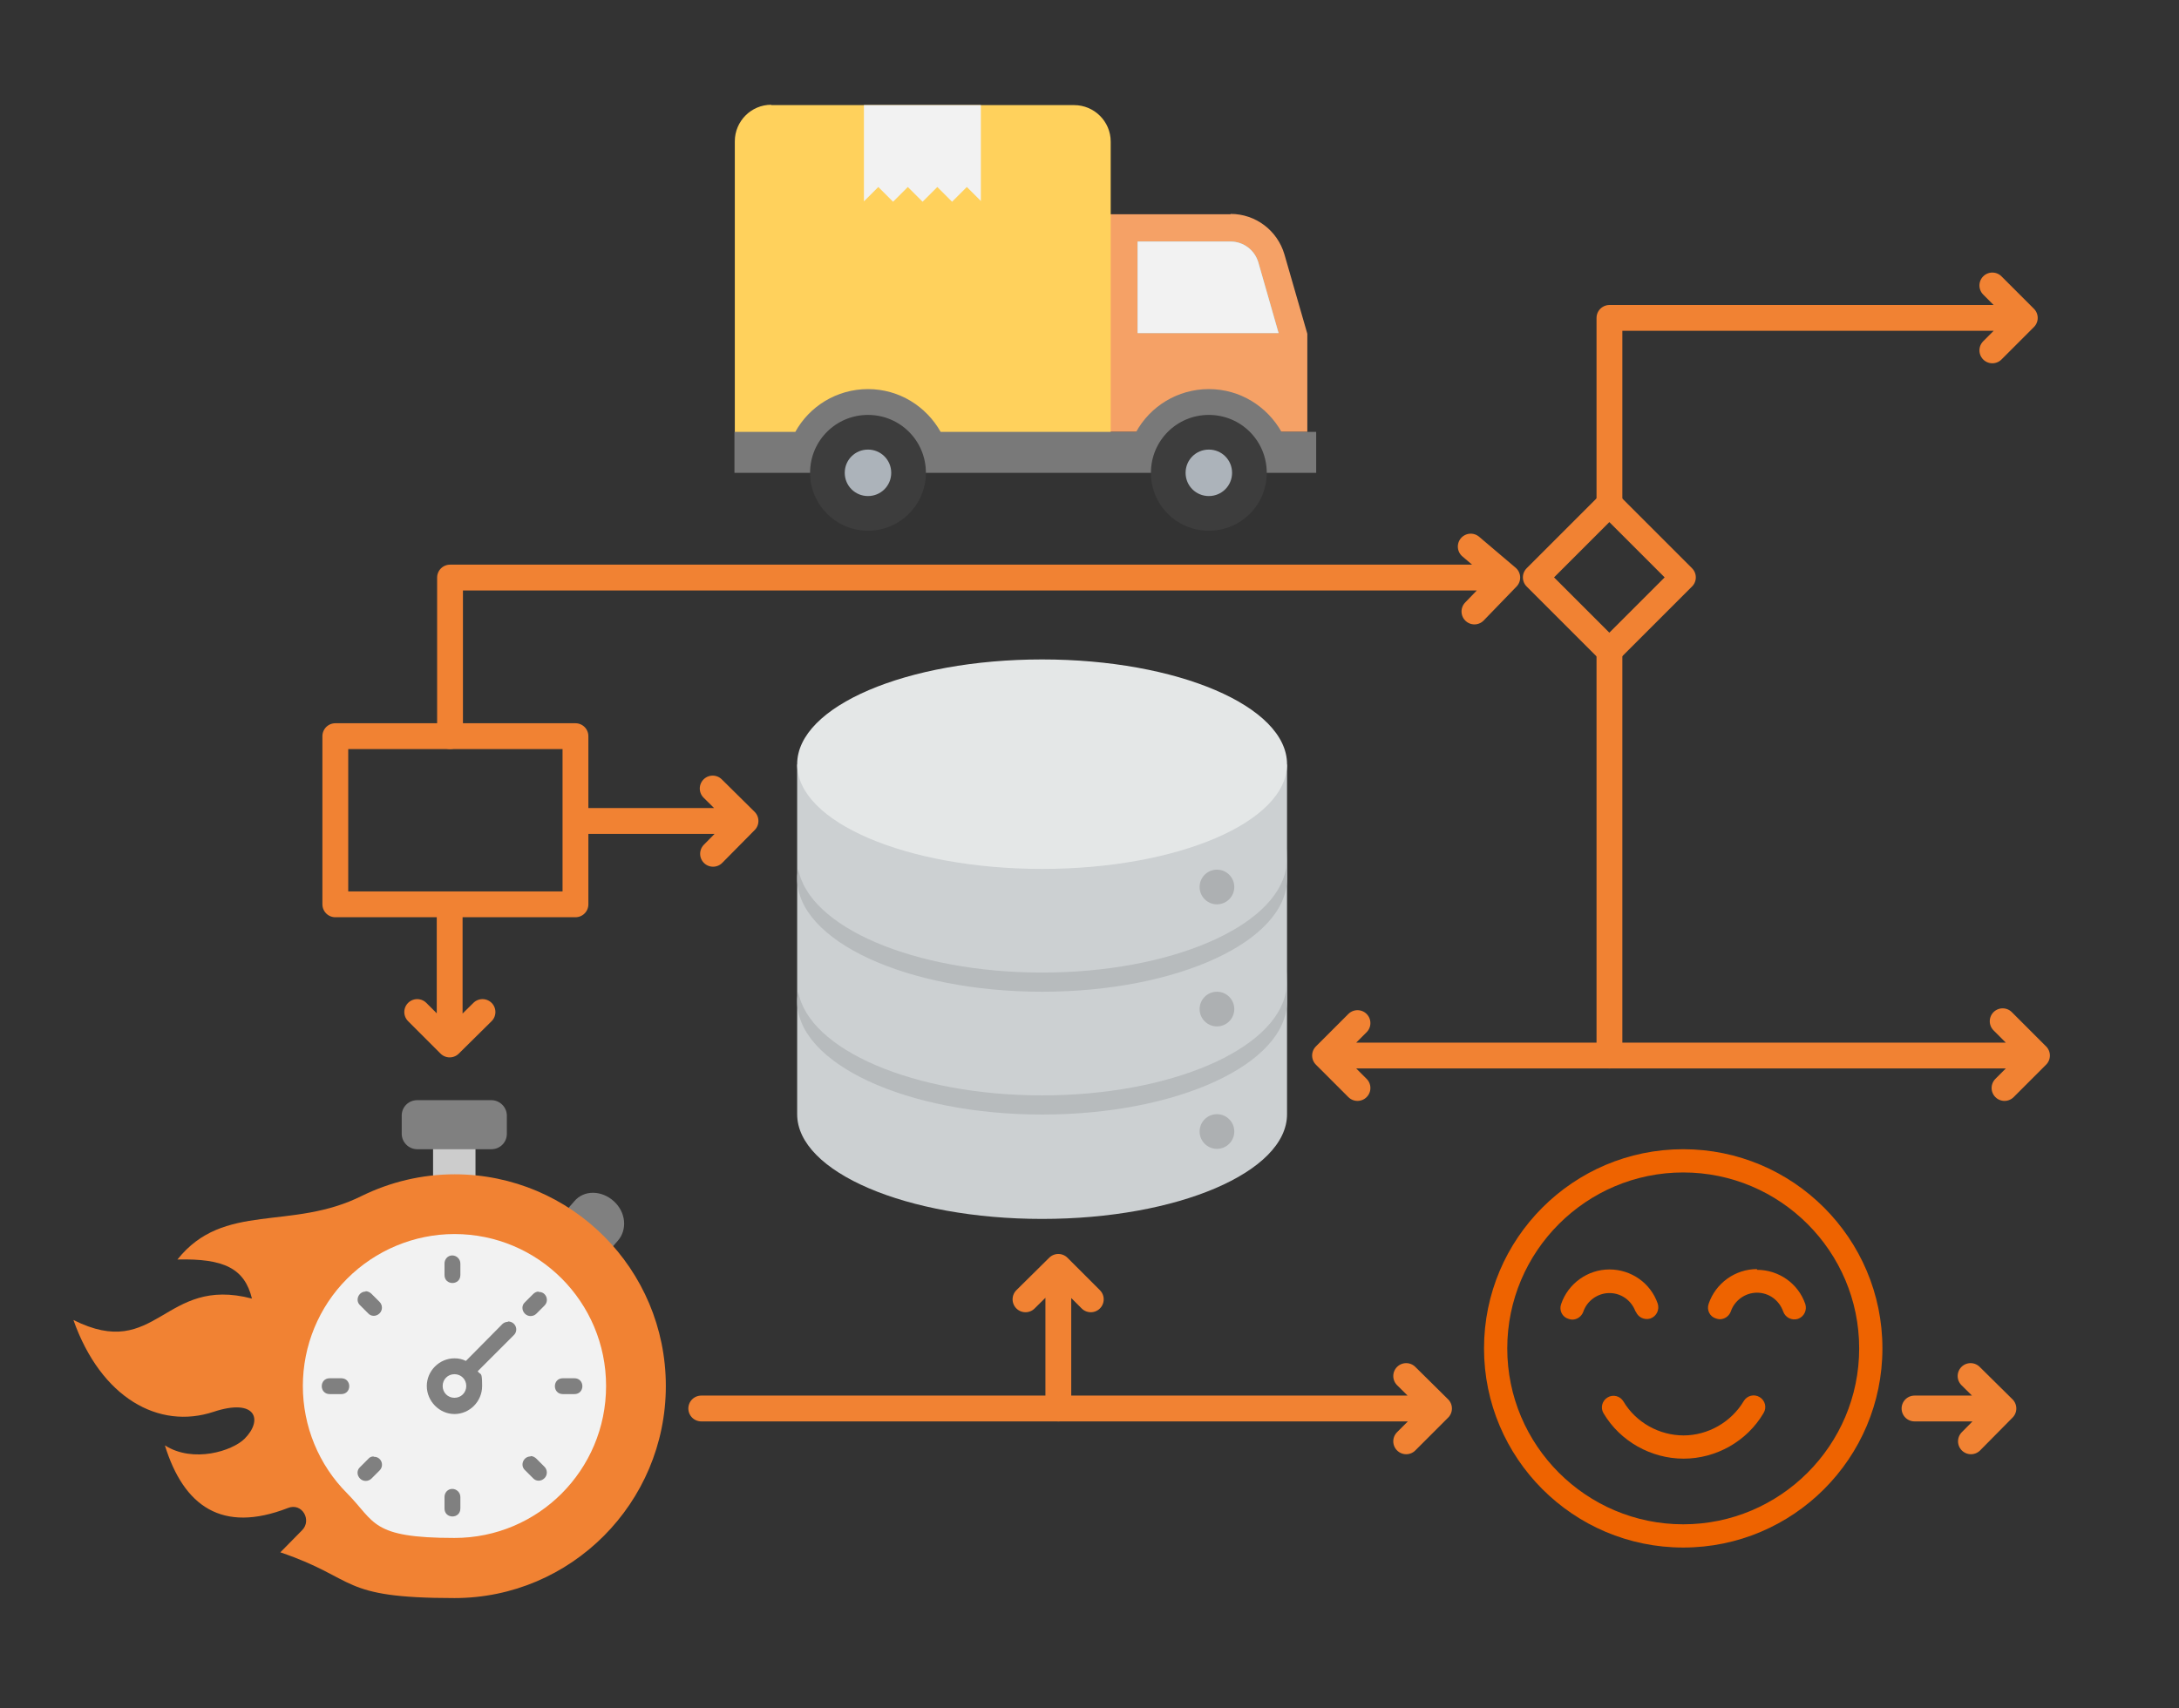 <?xml version="1.0" encoding="UTF-8"?>
<svg xmlns="http://www.w3.org/2000/svg" id="Ebene_1" version="1.1" viewBox="0 0 590.7 463.2">
  <rect x="0" y="0" width="590.7" height="463.2" fill="#333333" stroke="none"/>
  <defs>
    <style>
      .st0 {
        fill: #f18233;
      }

      .st0, .st1, .st2, .st3 {
        fill-rule: evenodd;
      }

      .st4 {
        fill: none;
        stroke: #f18233;
        stroke-linecap: round;
        stroke-linejoin: round;
        stroke-width: 7px;
      }

      .st5, .st2 {
        fill: gray;
      }

      .st6 {
        fill: #84dbff;
      }

      .st7 {
        fill: #ccd0d2;
      }

      .st8 {
        fill: #adb0b2;
      }

      .st9 {
        fill: #3d3d3d;
      }

      .st10 {
        fill: #797979;
      }

      .st1, .st11 {
        fill: #f2f2f2;
      }

      .st12 {
        fill: #ee6300;
      }

      .st13 {
        fill: #acb3ba;
      }

      .st14 {
        fill: #b7bbbd;
      }

      .st15 {
        fill: #e4e7e7;
      }

      .st3 {
        fill: #ccc;
      }

      .st16 {
        fill: #ffd15c;
      }

      .st17 {
        fill: #f5a166;
      }
    </style>
  </defs>
  <g id="Ebene_2">
    <rect class="st4" x="90.9" y="199.6" width="65.1" height="45.6"></rect>
    <polyline class="st4" points="122 199.6 122 156.6 408.6 156.6 398.7 148.2 408.6 156.6 399.7 165.8"></polyline>
    <rect class="st4" x="422.2" y="142.4" width="28.2" height="28.2" transform="translate(17.1 354.4) rotate(-45)"></rect>
    <polyline class="st4" points="436.3 136.6 436.3 86.2 548.9 86.2 540.1 77.4 548.9 86.2 540.1 95"></polyline>
    <polyline class="st4" points="436.3 176.5 436.3 286.2 552.2 286.2 542.9 276.9 552.2 286.2 543.4 295"></polyline>
    <polyline class="st4" points="519 381.9 543.1 381.9 534.2 373.1 543.1 381.9 534.3 390.8"></polyline>
    <polyline class="st4" points="436.3 286.2 359.2 286.2 368 295 359.2 286.2 368 277.4"></polyline>
    <path class="st4" d="M359.2,288.6"></path>
    <path class="st4" d="M206.1,222.4"></path>
    <path class="st4" d="M156,222.4"></path>
    <polyline class="st4" points="121.9 247.1 121.9 283.2 130.8 274.4 121.9 283.2 113.1 274.4"></polyline>
    <polyline class="st4" points="190.1 381.9 390.1 381.9 381.2 373.1 390.1 381.9 381.2 390.8"></polyline>
    <polyline class="st4" points="157.9 222.6 202.1 222.6 193.2 213.8 202.1 222.6 193.3 231.5"></polyline>
    <polyline class="st4" points="286.9 381.9 286.9 343.5 278 352.3 286.9 343.5 295.7 352.3"></polyline>
  </g>
  <g id="Ebene_11" data-name="Ebene_1">
    <g>
      <path class="st2" d="M164.8,339.5l2.7-3.1c2.6-3,2.2-7.7-1.1-10.7-3.3-3-8.1-3.1-10.7,0l-2.7,3.1,11.8,10.8Z"></path>
      <path class="st3" d="M117.4,308.8h11.5v10.3h-11.5s0-10.3,0-10.3Z"></path>
      <path class="st2" d="M113.1,298.3h20.1c2.3,0,4.2,1.9,4.2,4.2v4.9c0,2.4-1.9,4.2-4.2,4.2h-20.1c-2.3,0-4.2-1.9-4.2-4.2v-4.9c0-2.4,1.9-4.2,4.2-4.2,0,0,0,0,0,0Z"></path>
      <path class="st0" d="M123.2,318.4c31.7,0,57.3,25.7,57.3,57.4s-25.7,57.5-57.3,57.5-26-5.2-47.2-12.4l5.9-6c2.7-2.7,0-7.6-3.9-6-17.8,6.9-28.2-.5-33.3-17,7.7,4.9,18.3,1.5,21.6-1.8,5.1-5.1,3.1-11.1-8.4-7.3-14.8,4.9-30.5-3.7-38-24.9,22.7,11.4,24.4-12.1,48.4-5.8-2-8.2-7.6-10.9-20.2-10.6,12.6-15.8,30.8-7.6,50.1-17.3,7.6-3.7,16.1-5.8,25.1-5.8h0Z"></path>
      <path class="st1" d="M164.3,375.8c0,22.8-18.4,41.2-41.1,41.2s-21.4-4.3-29.1-12.1c-7.7-7.7-12-18.2-12-29.1s4.3-21.4,12-29.1c7.7-7.7,18.2-12.1,29.1-12.1,22.7,0,41.1,18.4,41.1,41.2h0Z"></path>
      <g>
        <path class="st5" d="M122.6,340.4c-1.2,0-2.1,1-2.1,2.2v3.1c0,2.9,4.3,2.9,4.3,0v-3.1c0-1.2-1-2.2-2.2-2.2Z"></path>
        <path class="st5" d="M122.6,403.7c-1.2,0-2.1,1-2.1,2.2v3.1c0,2.9,4.3,2.9,4.3,0v-3.1c0-1.2-1-2.2-2.2-2.2Z"></path>
        <path class="st5" d="M152.6,373.7c-2.9,0-2.9,4.3,0,4.3h3.1c2.9,0,2.9-4.3,0-4.3h-3.1Z"></path>
        <path class="st5" d="M89.4,373.7c-2.9,0-2.9,4.3,0,4.3h3.1c2.9,0,2.9-4.3,0-4.3h-3.1Z"></path>
        <path class="st5" d="M143.8,394.9c-1.9,0-2.9,2.4-1.5,3.7l2.2,2.2c.8.9,2.2.9,3.1,0,.9-.9.8-2.3,0-3.1l-2.2-2.2c-.4-.4-1-.7-1.5-.7Z"></path>
        <path class="st5" d="M99.1,350.2c-1.9,0-2.9,2.4-1.5,3.7l2.2,2.2c.8.9,2.2.9,3.1,0,.9-.9.8-2.3,0-3.1l-2.2-2.2c-.4-.4-1-.7-1.6-.7h0Z"></path>
        <path class="st5" d="M146,350.2c-.6,0-1.1.3-1.5.7l-2.2,2.2c-.9.8-.9,2.2,0,3.1.9.9,2.3.8,3.1,0l2.2-2.2c1.4-1.4.4-3.8-1.6-3.7h0Z"></path>
        <path class="st5" d="M101.3,394.9c-.6,0-1.1.2-1.5.7l-2.2,2.2c-.9.8-.9,2.2,0,3.1.9.9,2.3.8,3.1,0l2.2-2.2c1.4-1.4.4-3.8-1.6-3.7Z"></path>
        <path class="st2" d="M123.2,372.6c1.8,0,3.2,1.4,3.2,3.2s-1.4,3.2-3.2,3.2-3.2-1.4-3.2-3.2,1.4-3.2,3.2-3.2ZM137.7,358.4c-.5,0-1.1.2-1.5.6l-9.9,10c-1-.5-2-.7-3.1-.7-4.1,0-7.5,3.4-7.5,7.5s3.4,7.6,7.5,7.6,7.5-3.4,7.5-7.6-.4-2.8-1.2-4l9.8-9.8c1.4-1.4.4-3.7-1.6-3.7h0,0Z"></path>
      </g>
    </g>
    <g>
      <path class="st7" d="M216.1,207.3v94.8c0,15.7,29.7,28.4,66.4,28.4s66.4-12.7,66.4-28.4v-94.8h-132.7Z"></path>
      <path class="st8" d="M329.9,245.2c2.6,0,4.7-2.1,4.7-4.7s-2.1-4.7-4.7-4.7-4.7,2.1-4.7,4.7,2.1,4.7,4.7,4.7ZM329.9,268.9c-2.6,0-4.7,2.1-4.7,4.7s2.1,4.7,4.7,4.7,4.7-2.1,4.7-4.7c0-2.6-2.1-4.7-4.7-4.7ZM329.9,302.1c-2.6,0-4.7,2.1-4.7,4.7s2.1,4.7,4.7,4.7,4.7-2.1,4.7-4.7-2.1-4.7-4.7-4.7Z"></path>
      <path class="st14" d="M282.5,268.9c36.7,0,66.4-13.7,66.4-30.7s-.1-1.7-.3-2.6c-2.8,15.7-31.3,28.1-66.1,28.1s-63.3-12.4-66.1-28.1c-.2.8-.3,1.7-.3,2.6,0,16.9,29.7,30.7,66.4,30.7ZM282.5,297c-34.8,0-63.3-12.4-66.1-28.1-.2.8-.3,1.7-.3,2.6,0,16.9,29.7,30.7,66.4,30.7s66.4-13.7,66.4-30.7-.1-1.7-.3-2.6c-2.8,15.7-31.3,28.1-66.1,28.1Z"></path>
      <path class="st15" d="M282.5,178.8c36.7,0,66.4,12.7,66.4,28.4s-29.7,28.4-66.4,28.4-66.4-12.7-66.4-28.4,29.7-28.4,66.4-28.4Z"></path>
    </g>
    <g>
      <path class="st17" d="M333.6,58.1h-32.6v59h53.4v-26.6l-6.2-21.5c-1.9-6.5-7.8-11-14.6-11"></path>
      <path class="st6" d="M346.6,90.3l-5.5-19.2c-1-3.3-4-5.6-7.5-5.6h-25.2v24.8h38.2Z"></path>
      <path class="st11" d="M346.6,90.3h0,0s-5.5-19.2-5.5-19.2c-1-3.3-4-5.6-7.5-5.6h-25.2s0,24.8,0,24.8h38.2s0,0,0,0Z"></path>
      <path class="st16" d="M209,28.5h82.2c5.4,0,9.9,4.4,9.9,9.9v78.8h-101.9V38.3c0-5.4,4.4-9.9,9.9-9.9"></path>
      <polygon class="st11" points="265.9 28.5 265.9 54.5 262.1 50.7 258.1 54.7 254.1 50.7 250.1 54.7 246.1 50.7 242.1 54.7 238.1 50.7 234.2 54.6 234.2 28.5 265.9 28.5"></polygon>
      <path class="st10" d="M356.8,117.1v11.1h-157.7v-11.1h16.5c3.8-6.9,11.2-11.6,19.7-11.6s15.8,4.7,19.7,11.6h53c3.8-6.9,11.2-11.6,19.7-11.6s15.8,4.7,19.7,11.6h9.5Z"></path>
      <path class="st9" d="M343.4,128.2c0,8.7-7,15.7-15.7,15.7s-15.7-7-15.7-15.7,7-15.7,15.7-15.7,15.7,7,15.7,15.7"></path>
      <path class="st13" d="M334,128.2c0,3.5-2.8,6.3-6.3,6.3s-6.3-2.8-6.3-6.3,2.8-6.3,6.3-6.3c3.5,0,6.3,2.8,6.3,6.3"></path>
      <path class="st9" d="M251,128.2c0,8.7-7.1,15.7-15.7,15.7s-15.7-7-15.7-15.7,7-15.7,15.7-15.7,15.7,7,15.7,15.7"></path>
      <path class="st13" d="M241.6,128.2c0,3.5-2.8,6.3-6.3,6.3s-6.3-2.8-6.3-6.3,2.8-6.3,6.3-6.3,6.3,2.8,6.3,6.3"></path>
    </g>
    <path class="st12" d="M456.3,311.6c-29.8,0-54,24.2-54,54s24.2,54,54,54,54-24.2,54-54-24.2-54-54-54M456.3,413.3c-26.3,0-47.7-21.4-47.7-47.7s21.4-47.7,47.7-47.7,47.7,21.4,47.7,47.7-21.4,47.7-47.7,47.7"></path>
    <path class="st12" d="M443.4,355.5c.6,1.7,2.4,2.5,4,2,1.7-.6,2.5-2.4,2-4-1.9-5.6-7.2-9.3-13.1-9.3s-11.2,3.8-13.1,9.4c-.6,1.7.3,3.5,2,4,.3.1.7.2,1,.2,1.3,0,2.5-.8,3-2.1,1-3,3.9-5.1,7.1-5.1,3.2,0,6,2,7.1,5.1h0Z"></path>
    <path class="st12" d="M476.3,344.1c-5.9,0-11.2,3.8-13.1,9.4-.6,1.7.3,3.5,2,4,.3.1.7.2,1,.2,1.3,0,2.5-.8,3-2.1,1-3,3.9-5.1,7.1-5.1s6,2,7.1,5.1c.6,1.7,2.4,2.5,4,2,1.7-.6,2.5-2.4,2-4-1.9-5.6-7.2-9.3-13.1-9.3"></path>
    <path class="st12" d="M477,378.8c-1.5-.9-3.4-.4-4.3,1.1-3.4,5.7-9.7,9.3-16.3,9.3s-12.9-3.5-16.3-9.2c-.9-1.5-2.8-2-4.3-1.1-1.5.9-2,2.8-1.1,4.3,4.5,7.6,12.9,12.3,21.7,12.3s17.2-4.7,21.7-12.4c.9-1.5.4-3.4-1.1-4.3h0Z"></path>
  </g>
</svg>
